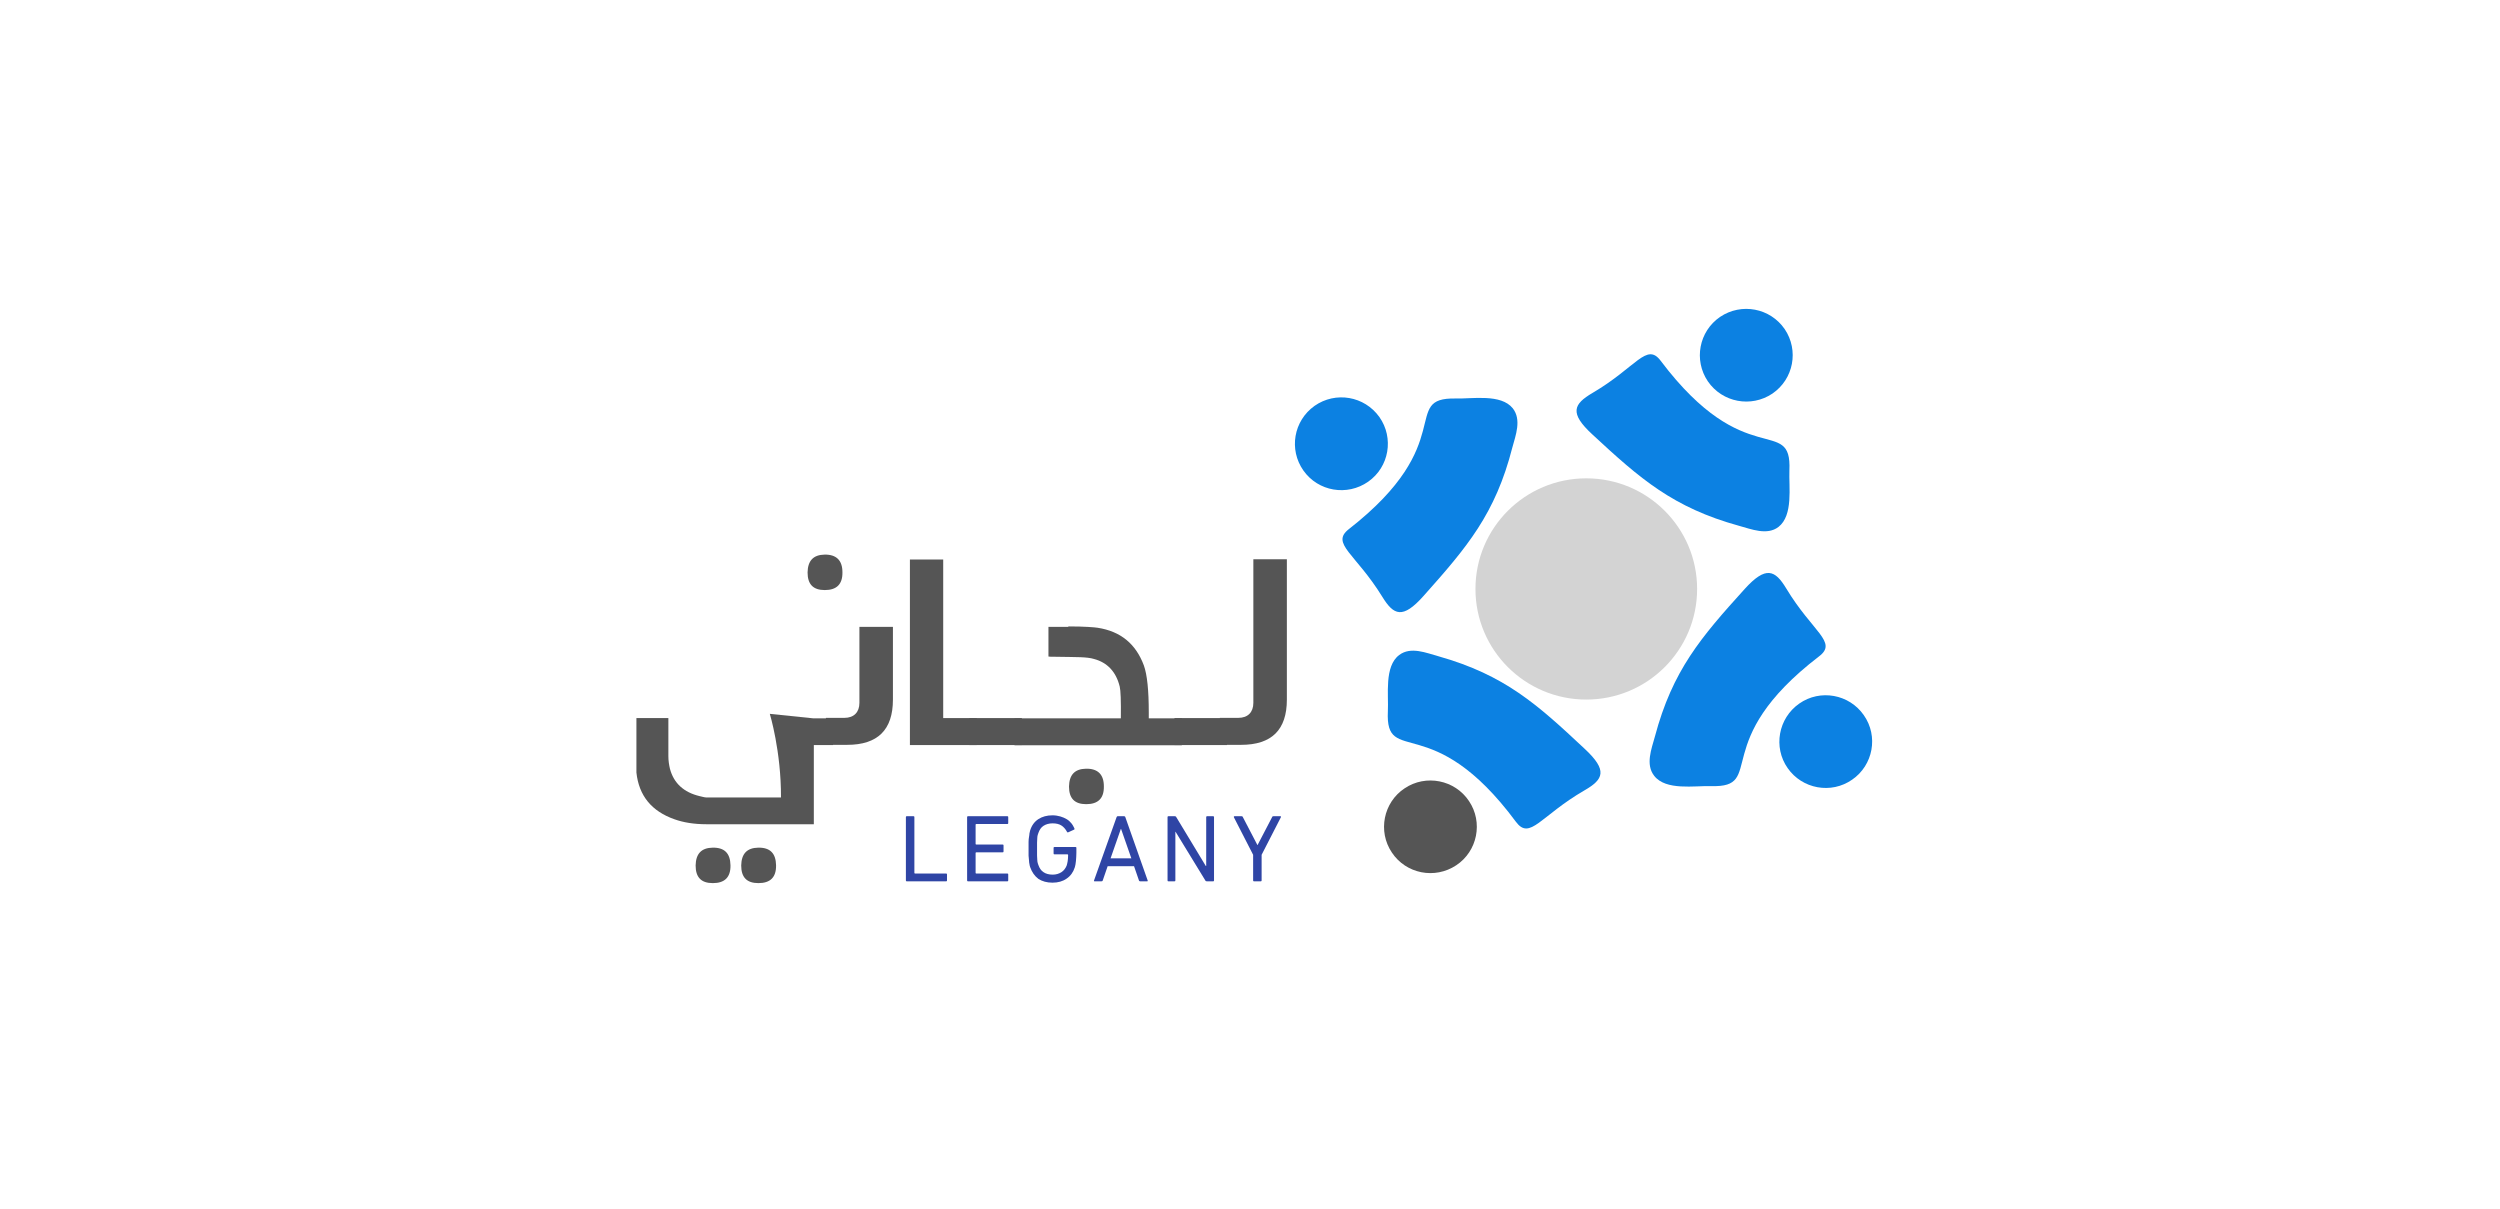 <svg width="1363" height="659" viewBox="0 0 1363 659" fill="none" xmlns="http://www.w3.org/2000/svg">
<rect width="1363" height="659" fill="white"/>
<path d="M454.177 391.498V406.21H443.7V449.375H385.103C378.403 449.375 372.555 448.402 367.804 446.7C355.256 442.323 348.312 433.811 346.972 421.166V391.498H364.393V412.168C364.393 414.722 364.758 417.032 365.246 419.099C367.317 427.002 372.799 431.987 381.448 434.054C382.788 434.298 384.007 434.784 385.225 434.784H425.792C425.914 409.615 419.701 389.187 419.701 389.187L443.213 391.619H454.177V391.498ZM398.26 471.748C398.382 478.314 395.092 481.475 388.636 481.475C382.301 481.475 379.255 478.314 379.255 471.869C379.377 465.425 382.423 462.264 388.514 462.142C394.971 462.02 398.138 465.182 398.26 471.748ZM423.112 471.748C423.234 478.314 419.945 481.475 413.488 481.475C407.153 481.475 404.107 478.314 404.107 471.869C404.229 465.425 407.275 462.264 413.366 462.142C419.823 462.02 422.99 465.182 423.112 471.748Z" fill="#555555"/>
<path d="M486.826 381.406C486.826 397.942 478.542 406.089 461.852 406.089H450.279V391.376H460.39C465.507 391.376 468.552 388.336 468.552 383.229V341.767H486.826V381.406Z" fill="#555555"/>
<path d="M532.51 391.498V406.21H496.084V305.047H514.236V391.498H532.51Z" fill="#555555"/>
<path d="M528.489 406.21V391.498H557.118V406.21H528.489Z" fill="#555555"/>
<path d="M582.457 341.524C591.472 341.524 596.832 342.01 598.416 342.253C610.964 344.199 619.248 351.008 623.634 362.802C625.461 367.909 626.314 376.542 626.314 388.458V391.619H644.344V406.332H553.098V391.619H611.086C611.208 382.135 610.964 376.299 610.477 374.353C608.527 366.328 603.776 361.222 596.467 359.276C594.518 358.668 591.959 358.425 588.914 358.303C585.99 358.182 581.361 358.182 574.904 358.06C573.199 358.06 572.102 358.06 571.615 357.939V341.767H582.457V341.524ZM601.827 428.704C601.949 435.27 598.66 438.432 592.203 438.432C585.868 438.432 582.823 435.27 582.823 428.826C582.945 422.382 585.99 419.22 592.081 419.099C598.538 418.977 601.827 422.26 601.827 428.704ZM459.294 311.977C459.415 318.543 456.126 321.704 449.669 321.704C443.335 321.704 440.289 318.543 440.289 312.099C440.411 305.654 443.456 302.493 449.548 302.372C456.004 302.25 459.294 305.533 459.294 311.977Z" fill="#555555"/>
<path d="M640.323 406.21V391.498H668.952V406.21H640.323Z" fill="#555555"/>
<path d="M701.601 381.406C701.601 397.942 693.317 406.089 676.627 406.089H665.054V391.376H675.165C680.282 391.376 683.327 388.336 683.327 383.229V304.925H701.601V381.406Z" fill="#555555"/>
<path d="M493.892 445.484C493.892 445.119 494.013 444.998 494.379 444.998H498.034C498.399 444.998 498.521 445.119 498.521 445.484V475.882C498.521 476.125 498.643 476.247 498.886 476.247H515.82C516.185 476.247 516.307 476.368 516.307 476.733V480.016C516.307 480.381 516.185 480.502 515.82 480.502H494.379C494.013 480.502 493.892 480.381 493.892 480.016V445.484Z" fill="#2F45A5"/>
<path d="M527.271 445.484C527.271 445.119 527.393 444.998 527.759 444.998H549.2C549.565 444.998 549.687 445.119 549.687 445.484V448.767C549.687 449.132 549.565 449.253 549.2 449.253H532.266C532.023 449.253 531.901 449.375 531.901 449.618V460.075C531.901 460.318 532.023 460.44 532.266 460.44H546.641C547.007 460.44 547.129 460.561 547.129 460.926V464.209C547.129 464.574 547.007 464.695 546.641 464.695H532.266C532.023 464.695 531.901 464.817 531.901 465.06V475.882C531.901 476.125 532.023 476.247 532.266 476.247H549.2C549.565 476.247 549.687 476.368 549.687 476.733V480.016C549.687 480.381 549.565 480.502 549.2 480.502H527.759C527.393 480.502 527.271 480.381 527.271 480.016V445.484Z" fill="#2F45A5"/>
<path d="M561.626 472.72C561.504 472.234 561.26 471.626 561.26 471.14C561.138 470.532 561.017 469.924 561.017 469.194C560.895 468.465 560.895 467.492 560.773 466.519C560.773 465.425 560.773 464.209 560.773 462.75C560.773 461.291 560.773 460.075 560.773 458.981C560.773 457.886 560.895 457.035 561.017 456.306C561.138 455.576 561.26 454.847 561.26 454.36C561.382 453.752 561.504 453.266 561.626 452.78C562.478 449.983 564.062 447.916 566.133 446.578C568.204 445.241 570.763 444.511 573.808 444.511C575.392 444.511 576.732 444.755 578.072 445.119C579.412 445.484 580.387 445.97 581.483 446.578C582.579 447.186 583.31 447.916 584.041 448.767C584.772 449.618 585.259 450.591 585.747 451.564C585.869 451.928 585.869 452.172 585.625 452.293L582.458 453.752C582.092 453.874 581.848 453.874 581.727 453.509C580.874 451.928 579.777 450.712 578.559 449.983C577.341 449.253 575.757 448.889 573.93 448.889C571.859 448.889 570.275 449.375 568.935 450.226C567.595 451.077 566.742 452.415 566.133 454.117C566.011 454.482 565.89 454.847 565.768 455.211C565.646 455.698 565.524 456.184 565.524 456.914C565.524 457.643 565.402 458.373 565.402 459.345C565.402 460.318 565.402 461.412 565.402 462.872C565.402 464.331 565.402 465.425 565.402 466.398C565.402 467.37 565.524 468.222 565.524 468.83C565.524 469.437 565.646 470.045 565.768 470.532C565.89 471.018 566.011 471.383 566.133 471.626C566.742 473.328 567.595 474.666 568.935 475.517C570.153 476.368 571.859 476.855 573.93 476.855C575.757 476.855 577.341 476.368 578.681 475.517C580.021 474.666 580.996 473.328 581.605 471.748C581.727 471.14 581.97 470.41 582.092 469.559C582.214 468.708 582.336 467.492 582.336 466.155C582.336 465.911 582.214 465.79 581.97 465.79H574.904C574.539 465.79 574.417 465.668 574.417 465.303V462.264C574.417 461.899 574.539 461.777 574.904 461.777H586.356C586.721 461.777 586.843 461.899 586.843 462.264V464.939C586.843 466.519 586.721 467.978 586.6 469.437C586.478 470.897 586.234 471.991 585.99 472.842C585.138 475.517 583.676 477.584 581.483 479.043C579.412 480.502 576.854 481.232 573.808 481.232C570.763 481.232 568.204 480.502 566.133 479.165C564.062 477.584 562.6 475.517 561.626 472.72Z" fill="#2F45A5"/>
<path d="M608.771 445.484C608.893 445.119 609.137 444.998 609.38 444.998H612.791C613.157 444.998 613.401 445.119 613.522 445.484L625.705 480.016C625.827 480.381 625.705 480.502 625.339 480.502H621.685C621.319 480.502 621.075 480.381 620.954 480.016L618.273 472.234H603.898L601.218 480.016C601.096 480.381 600.853 480.502 600.487 480.502H596.833C596.467 480.502 596.345 480.381 596.467 480.016L608.771 445.484ZM616.812 467.978L611.208 451.928H611.086L605.482 467.978H616.812Z" fill="#2F45A5"/>
<path d="M636.547 445.484C636.547 445.119 636.669 444.998 637.034 444.998H640.445C640.811 444.998 641.176 445.119 641.298 445.484L657.379 472.112H657.622V445.484C657.622 445.119 657.744 444.998 658.11 444.998H661.399C661.764 444.998 661.886 445.119 661.886 445.484V480.016C661.886 480.381 661.764 480.502 661.399 480.502H657.988C657.622 480.502 657.257 480.381 657.135 480.016L640.933 453.509H640.811V480.016C640.811 480.381 640.689 480.502 640.323 480.502H637.034C636.669 480.502 636.547 480.381 636.547 480.016V445.484Z" fill="#2F45A5"/>
<path d="M683.693 480.502C683.327 480.502 683.206 480.381 683.206 480.016V466.033L672.729 445.606C672.607 445.241 672.729 444.998 673.094 444.998H676.871C677.236 444.998 677.48 445.119 677.602 445.484L685.52 460.683H685.642L693.561 445.484C693.682 445.119 693.926 444.998 694.292 444.998H697.946C698.312 444.998 698.555 445.241 698.312 445.606L687.835 466.033V480.016C687.835 480.381 687.713 480.502 687.348 480.502H683.693Z" fill="#2F45A5"/>
<path d="M973.876 320.853C988.252 344.685 1002.02 350.035 991.784 357.817C930.873 404.508 963.399 429.556 932.822 428.583C923.807 428.34 908.213 431.136 901.879 422.99C897.006 416.789 900.417 408.277 902.244 401.59C911.868 365.477 927.34 347.482 951.217 321.097C962.79 308.33 967.785 310.761 973.876 320.853Z" fill="#0C81E2"/>
<path d="M980.942 383.594C992.394 375.569 1008.23 378.488 1016.15 389.917C1024.19 401.347 1021.27 417.153 1009.81 425.057C998.363 433.082 982.526 430.164 974.607 418.734C966.689 407.426 969.491 391.619 980.942 383.594Z" fill="#0C81E2"/>
<path d="M863.87 430.893C839.749 444.876 834.145 458.373 826.47 448.037C780.786 386.391 755.203 418.369 756.665 387.85C757.152 378.852 754.594 363.289 762.878 357.088C769.213 352.345 777.619 355.993 784.319 357.817C820.379 368.031 838.043 383.959 863.991 408.277C876.661 420.072 874.225 424.935 863.87 430.893Z" fill="#0C81E2"/>
<path d="M800.887 436.73C808.684 448.281 805.516 464.088 793.943 471.748C782.248 479.53 766.533 476.368 758.858 464.817C751.061 453.266 754.228 437.459 765.802 429.799C777.375 422.017 793.212 425.178 800.887 436.73Z" fill="#555555"/>
<path d="M753.619 325.352C739 301.642 725.356 296.414 735.346 288.51C795.892 241.333 763.121 216.65 793.699 217.258C802.714 217.501 818.308 214.583 824.764 222.608C829.637 228.809 826.348 237.32 824.521 244.008C815.262 280.242 799.79 298.359 776.157 324.866C764.705 337.754 759.832 335.444 753.619 325.352Z" fill="#0C81E2"/>
<path d="M745.944 262.611C734.493 270.636 718.656 267.961 710.616 256.532C702.575 245.102 705.255 229.417 716.707 221.27C728.158 213.245 743.873 215.92 752.036 227.35C760.076 238.78 757.396 254.586 745.944 262.611Z" fill="#0C81E2"/>
<path d="M868.255 214.218C892.255 200.114 897.737 186.495 905.412 196.709C951.583 257.991 976.922 225.891 975.582 256.41C975.217 265.408 977.775 280.972 969.613 287.294C963.4 292.036 954.872 288.51 948.172 286.686C912.112 276.716 894.204 261.031 868.134 236.834C855.464 225.161 857.9 220.298 868.255 214.218Z" fill="#0C81E2"/>
<path d="M931.116 207.895C923.32 196.344 926.243 180.659 937.817 172.756C949.39 164.974 965.105 167.892 973.024 179.443C980.82 190.994 977.897 206.68 966.323 214.583C954.75 222.365 939.035 219.447 931.116 207.895Z" fill="#0C81E2"/>
<path d="M864.844 381.406C898.216 381.406 925.269 354.404 925.269 321.097C925.269 287.789 898.216 260.787 864.844 260.787C831.473 260.787 804.42 287.789 804.42 321.097C804.42 354.404 831.473 381.406 864.844 381.406Z" fill="#D3D3D3"/>
</svg>
